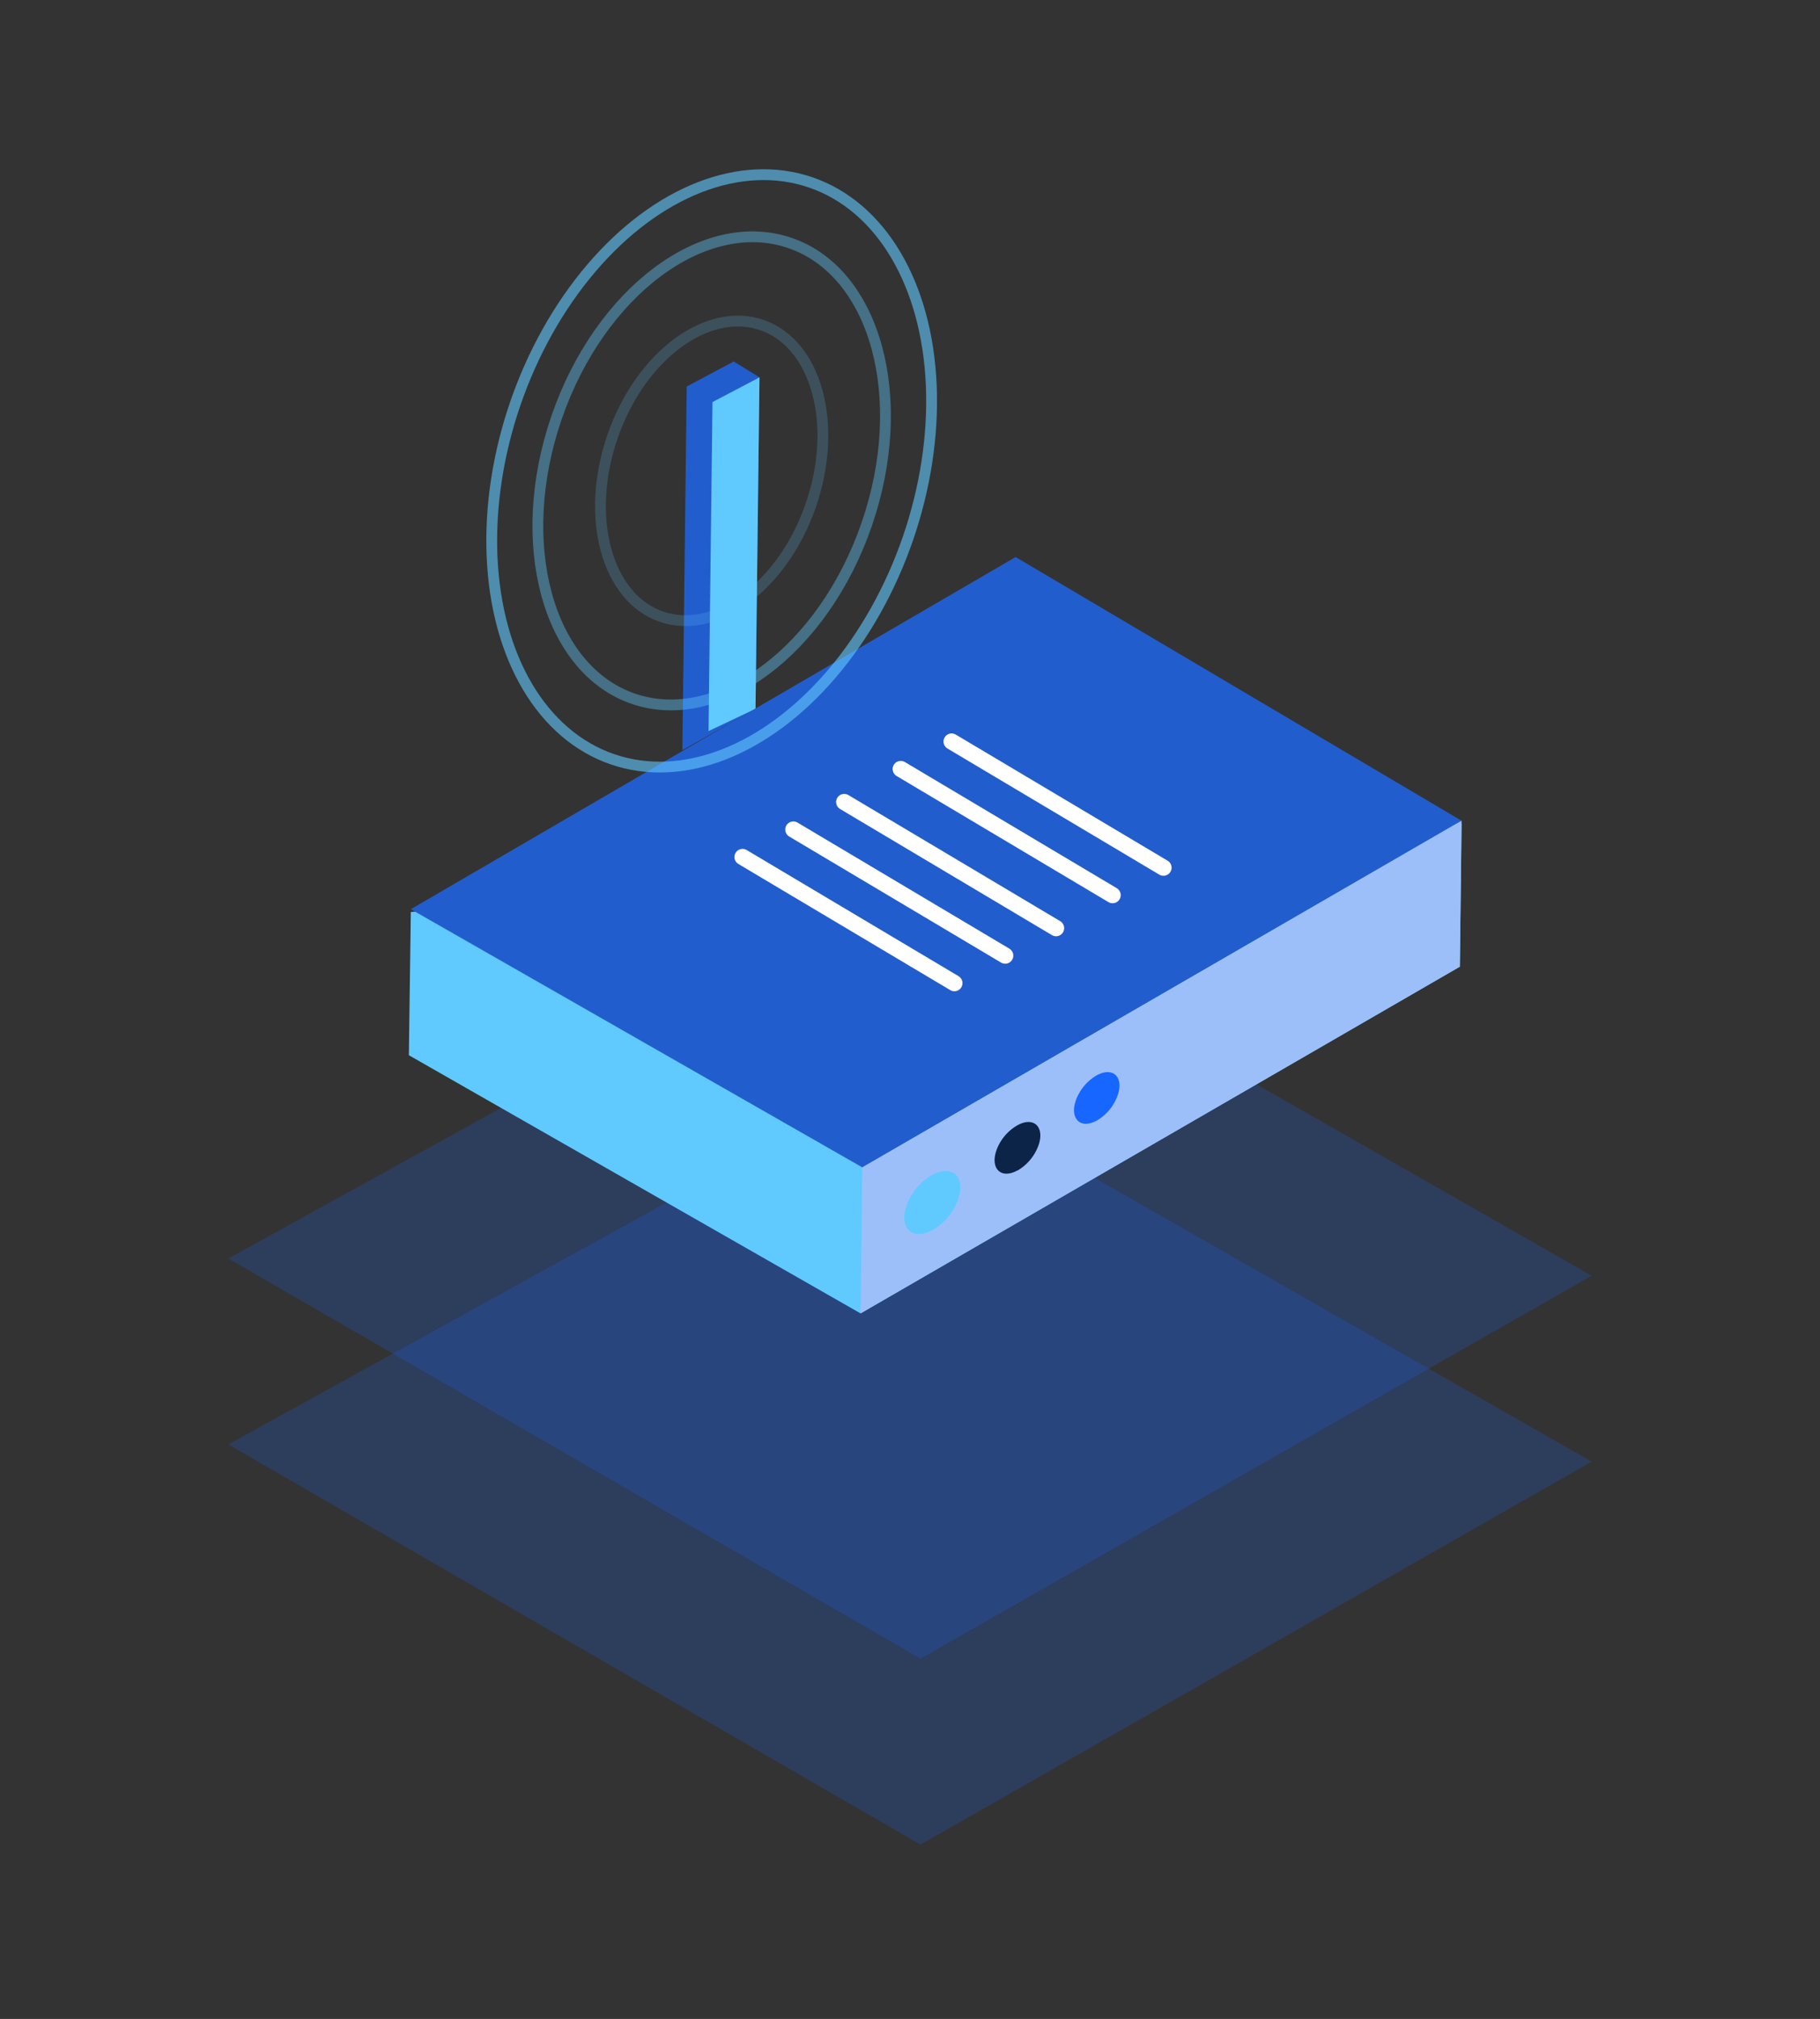 <svg xmlns="http://www.w3.org/2000/svg" viewBox="0 0 336.7 373.32"><rect x="0" y="0" width="336.7" height="373.32" fill="#333333" stroke="none"/><defs><style>.cls-1,.cls-2{isolation:isolate;}.cls-2,.cls-8{fill:#1666ff;}.cls-2{opacity:0.2;}.cls-3{fill:#225dcd;}.cls-4{fill:#60caff;}.cls-10,.cls-5{fill:none;stroke-miterlimit:10;}.cls-5{stroke:#fff;stroke-linecap:round;stroke-width:3px;}.cls-6{fill:#9cbffa;mix-blend-mode:multiply;}.cls-7{fill:#0b2448;}.cls-9{opacity:0.2;}.cls-11,.cls-12,.cls-9{mix-blend-mode:darken;}.cls-10{stroke:#60caff;stroke-width:2px;}.cls-11{opacity:0.4;}.cls-12{opacity:0.6;}</style></defs><title>WiFi</title><g class="cls-1"><g id="Capa_1" data-name="Capa 1"><path id="Trazado_2524-3" data-name="Trazado 2524-3" class="cls-2" d="M42.23,232.71l128.06,74,124.18-70.82L167.62,163.51,42.23,232.71"/><path id="Trazado_2524-3-2" data-name="Trazado 2524-3" class="cls-2" d="M42.23,267.09l128.06,74,124.18-70.82L167.62,197.89,42.23,267.09"/><polygon class="cls-3" points="140.5 69.78 139.77 131.07 126.24 138.72 127.04 71.47 135.74 66.84 140.5 69.78"/><path id="Línea_166-2" data-name="Línea 166-2" class="cls-4" d="M139.77,131.07l.73-61.29-8.69,4.57-.73,60.83"/><path id="Trazado_2540" data-name="Trazado 2540" class="cls-4" d="M270.39,152.27l-.32,26.48L159.2,242.86,75.64,195.12,76,168.64"/><path id="Trazado_2541" data-name="Trazado 2541" class="cls-3" d="M76,168.12,187.89,103l82.51,48.77L159.53,215.86Z"/><line id="Línea_1044" data-name="Línea 1044" class="cls-5" x1="137.37" y1="158.47" x2="176.56" y2="181.79"/><line id="Línea_1045" data-name="Línea 1045" class="cls-5" x1="146.77" y1="153.39" x2="185.96" y2="176.7"/><line id="Línea_1046" data-name="Línea 1046" class="cls-5" x1="156.18" y1="148.3" x2="195.37" y2="171.62"/><polygon class="cls-6" points="159.53 215.86 159.21 242.86 270.07 178.75 270.39 151.75 159.53 215.86"/><line id="Línea_1047" data-name="Línea 1047" class="cls-5" x1="166.64" y1="142.2" x2="205.83" y2="165.52"/><line id="Línea_1048" data-name="Línea 1048" class="cls-5" x1="176.05" y1="137.12" x2="215.24" y2="160.44"/><path id="Trazado_2337" data-name="Trazado 2337" class="cls-4" d="M172.58,217.16l.06,0c4-2,6.31,1,4.27,5.45h0a10.72,10.72,0,0,1-4.44,4.88l-.05,0c-4,2.14-6.44-.87-4.38-5.4h0A10.79,10.79,0,0,1,172.58,217.16Z"/><path id="Trazado_2337-2" data-name="Trazado 2337-2" class="cls-7" d="M188.36,208l0,0c3.22-1.67,5.16.8,3.49,4.45h0a8.86,8.86,0,0,1-3.62,4l-.05,0c-3.26,1.75-5.25-.72-3.57-4.41h0A8.83,8.83,0,0,1,188.36,208Z"/><path id="Trazado_2337-3" data-name="Trazado 2337-3" class="cls-8" d="M203,198.78l0,0c3.23-1.67,5.16.79,3.49,4.44h0a8.81,8.81,0,0,1-3.62,4l0,0c-3.26,1.75-5.25-.72-3.57-4.41h0A8.84,8.84,0,0,1,203,198.78Z"/><g id="Grupo_434-2" data-name="Grupo 434-2" class="cls-9"><ellipse id="Elipse_194-2" data-name="Elipse 194-2" class="cls-10" cx="131.66" cy="87.06" rx="28.52" ry="19.41" transform="translate(6.46 183.19) rotate(-70.99)"/></g><g id="Grupo_434-2-2" data-name="Grupo 434-2" class="cls-11"><ellipse id="Elipse_194-2-2" data-name="Elipse 194-2" class="cls-10" cx="131.66" cy="87.06" rx="44.56" ry="30.34" transform="translate(6.46 183.19) rotate(-70.99)"/></g><g id="Grupo_434-2-3" data-name="Grupo 434-2" class="cls-12"><ellipse id="Elipse_194-2-3" data-name="Elipse 194-2" class="cls-10" cx="131.66" cy="87.06" rx="56.4" ry="38.4" transform="translate(6.46 183.19) rotate(-70.99)"/></g></g></g></svg>